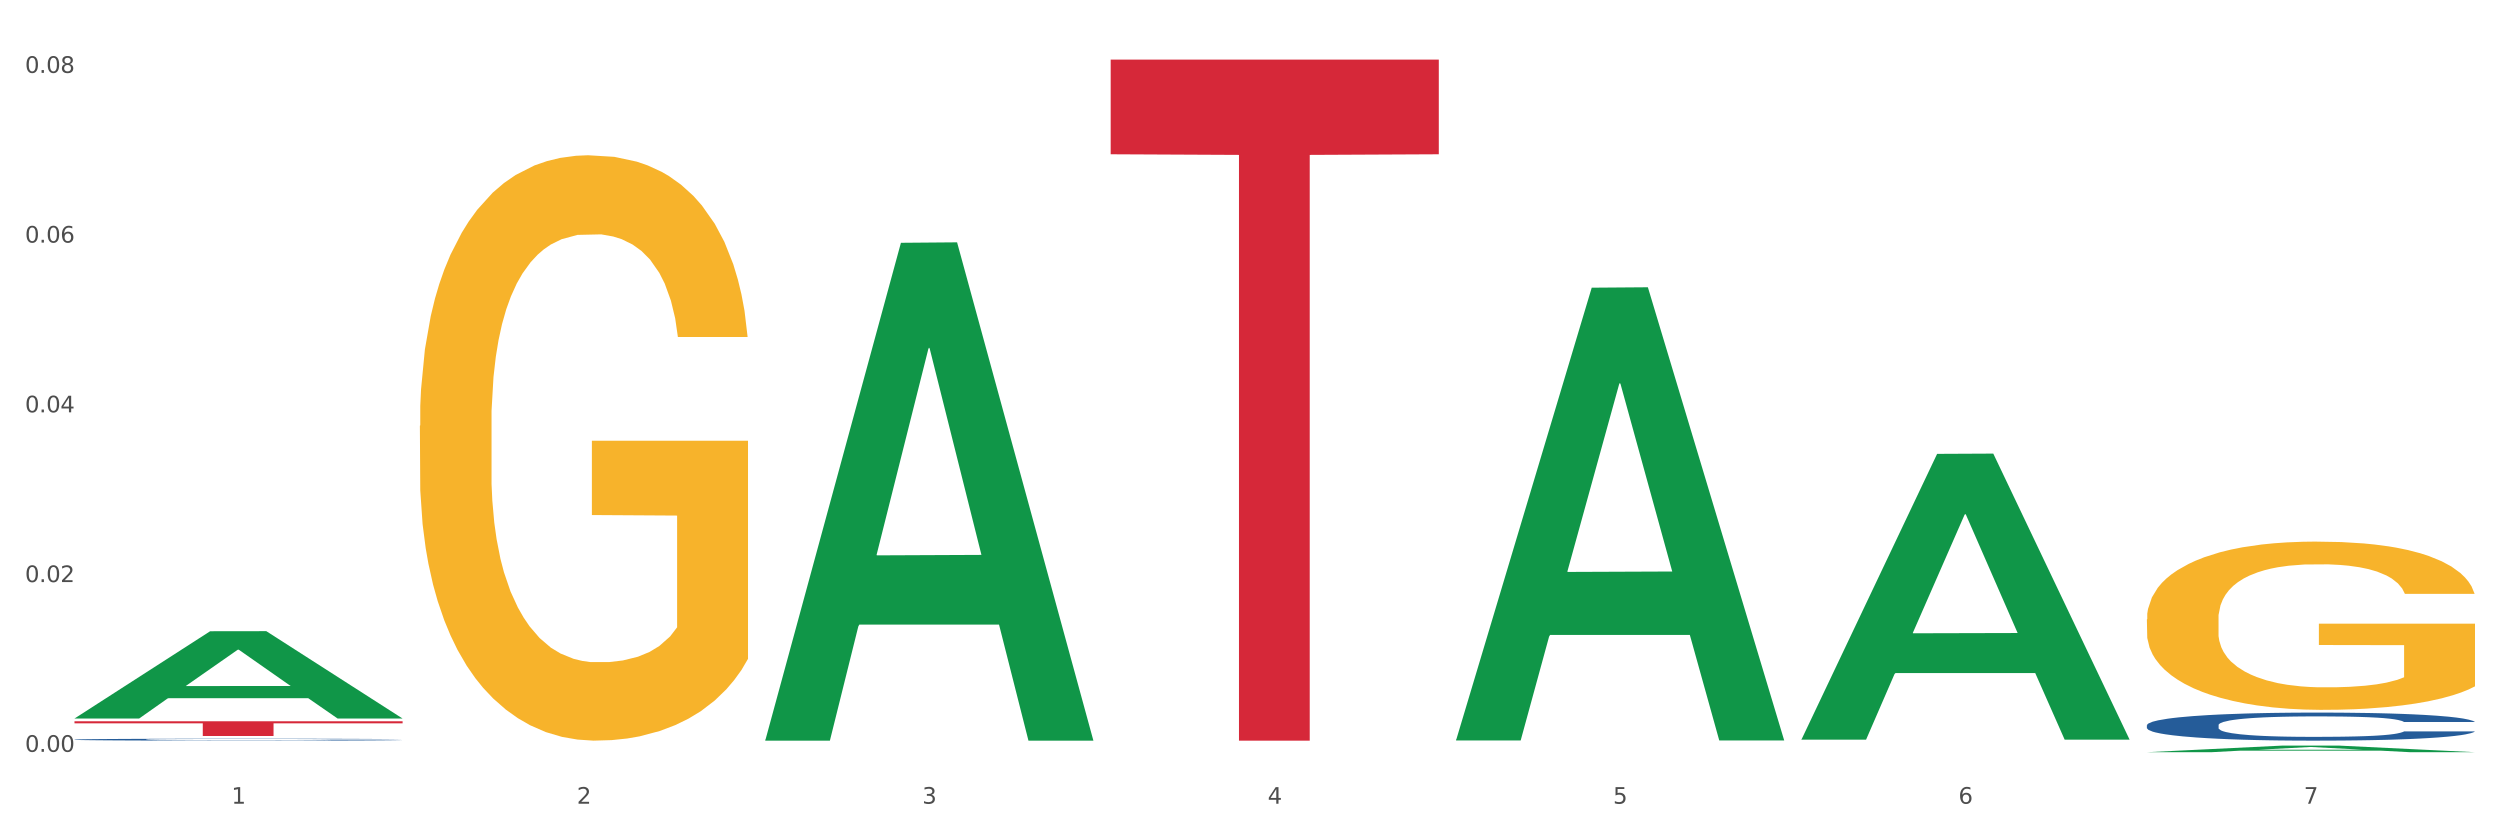 <?xml version="1.0" encoding="utf-8" standalone="no"?>
<!DOCTYPE svg PUBLIC "-//W3C//DTD SVG 1.1//EN"
  "http://www.w3.org/Graphics/SVG/1.1/DTD/svg11.dtd">
<svg xmlns:xlink="http://www.w3.org/1999/xlink" width="1080pt" height="360pt" viewBox="0 0 1080 360" xmlns="http://www.w3.org/2000/svg" version="1.1">
 <rect x="0" y="0" width="1080" height="360" fill="#333333" stroke="none"/>
 <defs>
  <style type="text/css">*{stroke-linejoin: round; stroke-linecap: butt}</style>
 </defs>
 <g id="figure_1">
  <g id="patch_1">
   <path d="M 0 360 
L 1080 360 
L 1080 0 
L 0 0 
z
" style="fill: #ffffff; stroke: #ffffff; stroke-linejoin: miter"/>
  </g>
  <g id="axes_1">
   <g id="matplotlib.axis_1">
    <g id="xtick_1">
     <g id="text_1">
      <!-- 1 -->
      <g style="fill: #4d4d4d" transform="translate(99.997 347.204) scale(0.096 -0.096)">
       <defs>
        <path id="DejaVuSans-31" d="M 794 531 
L 1825 531 
L 1825 4091 
L 703 3866 
L 703 4441 
L 1819 4666 
L 2450 4666 
L 2450 531 
L 3481 531 
L 3481 0 
L 794 0 
L 794 531 
z
" transform="scale(0.016)"/>
       </defs>
       <use xlink:href="#DejaVuSans-31"/>
      </g>
     </g>
    </g>
    <g id="xtick_2">
     <g id="text_2">
      <!-- 2 -->
      <g style="fill: #4d4d4d" transform="translate(249.209 347.204) scale(0.096 -0.096)">
       <defs>
        <path id="DejaVuSans-32" d="M 1228 531 
L 3431 531 
L 3431 0 
L 469 0 
L 469 531 
Q 828 903 1448 1529 
Q 2069 2156 2228 2338 
Q 2531 2678 2651 2914 
Q 2772 3150 2772 3378 
Q 2772 3750 2511 3984 
Q 2250 4219 1831 4219 
Q 1534 4219 1204 4116 
Q 875 4013 500 3803 
L 500 4441 
Q 881 4594 1212 4672 
Q 1544 4750 1819 4750 
Q 2544 4750 2975 4387 
Q 3406 4025 3406 3419 
Q 3406 3131 3298 2873 
Q 3191 2616 2906 2266 
Q 2828 2175 2409 1742 
Q 1991 1309 1228 531 
z
" transform="scale(0.016)"/>
       </defs>
       <use xlink:href="#DejaVuSans-32"/>
      </g>
     </g>
    </g>
    <g id="xtick_3">
     <g id="text_3">
      <!-- 3 -->
      <g style="fill: #4d4d4d" transform="translate(398.421 347.204) scale(0.096 -0.096)">
       <defs>
        <path id="DejaVuSans-33" d="M 2597 2516 
Q 3050 2419 3304 2112 
Q 3559 1806 3559 1356 
Q 3559 666 3084 287 
Q 2609 -91 1734 -91 
Q 1441 -91 1130 -33 
Q 819 25 488 141 
L 488 750 
Q 750 597 1062 519 
Q 1375 441 1716 441 
Q 2309 441 2620 675 
Q 2931 909 2931 1356 
Q 2931 1769 2642 2001 
Q 2353 2234 1838 2234 
L 1294 2234 
L 1294 2753 
L 1863 2753 
Q 2328 2753 2575 2939 
Q 2822 3125 2822 3475 
Q 2822 3834 2567 4026 
Q 2313 4219 1838 4219 
Q 1578 4219 1281 4162 
Q 984 4106 628 3988 
L 628 4550 
Q 988 4650 1302 4700 
Q 1616 4750 1894 4750 
Q 2613 4750 3031 4423 
Q 3450 4097 3450 3541 
Q 3450 3153 3228 2886 
Q 3006 2619 2597 2516 
z
" transform="scale(0.016)"/>
       </defs>
       <use xlink:href="#DejaVuSans-33"/>
      </g>
     </g>
    </g>
    <g id="xtick_4">
     <g id="text_4">
      <!-- 4 -->
      <g style="fill: #4d4d4d" transform="translate(547.634 347.204) scale(0.096 -0.096)">
       <defs>
        <path id="DejaVuSans-34" d="M 2419 4116 
L 825 1625 
L 2419 1625 
L 2419 4116 
z
M 2253 4666 
L 3047 4666 
L 3047 1625 
L 3713 1625 
L 3713 1100 
L 3047 1100 
L 3047 0 
L 2419 0 
L 2419 1100 
L 313 1100 
L 313 1709 
L 2253 4666 
z
" transform="scale(0.016)"/>
       </defs>
       <use xlink:href="#DejaVuSans-34"/>
      </g>
     </g>
    </g>
    <g id="xtick_5">
     <g id="text_5">
      <!-- 5 -->
      <g style="fill: #4d4d4d" transform="translate(696.846 347.204) scale(0.096 -0.096)">
       <defs>
        <path id="DejaVuSans-35" d="M 691 4666 
L 3169 4666 
L 3169 4134 
L 1269 4134 
L 1269 2991 
Q 1406 3038 1543 3061 
Q 1681 3084 1819 3084 
Q 2600 3084 3056 2656 
Q 3513 2228 3513 1497 
Q 3513 744 3044 326 
Q 2575 -91 1722 -91 
Q 1428 -91 1123 -41 
Q 819 9 494 109 
L 494 744 
Q 775 591 1075 516 
Q 1375 441 1709 441 
Q 2250 441 2565 725 
Q 2881 1009 2881 1497 
Q 2881 1984 2565 2268 
Q 2250 2553 1709 2553 
Q 1456 2553 1204 2497 
Q 953 2441 691 2322 
L 691 4666 
z
" transform="scale(0.016)"/>
       </defs>
       <use xlink:href="#DejaVuSans-35"/>
      </g>
     </g>
    </g>
    <g id="xtick_6">
     <g id="text_6">
      <!-- 6 -->
      <g style="fill: #4d4d4d" transform="translate(846.058 347.204) scale(0.096 -0.096)">
       <defs>
        <path id="DejaVuSans-36" d="M 2113 2584 
Q 1688 2584 1439 2293 
Q 1191 2003 1191 1497 
Q 1191 994 1439 701 
Q 1688 409 2113 409 
Q 2538 409 2786 701 
Q 3034 994 3034 1497 
Q 3034 2003 2786 2293 
Q 2538 2584 2113 2584 
z
M 3366 4563 
L 3366 3988 
Q 3128 4100 2886 4159 
Q 2644 4219 2406 4219 
Q 1781 4219 1451 3797 
Q 1122 3375 1075 2522 
Q 1259 2794 1537 2939 
Q 1816 3084 2150 3084 
Q 2853 3084 3261 2657 
Q 3669 2231 3669 1497 
Q 3669 778 3244 343 
Q 2819 -91 2113 -91 
Q 1303 -91 875 529 
Q 447 1150 447 2328 
Q 447 3434 972 4092 
Q 1497 4750 2381 4750 
Q 2619 4750 2861 4703 
Q 3103 4656 3366 4563 
z
" transform="scale(0.016)"/>
       </defs>
       <use xlink:href="#DejaVuSans-36"/>
      </g>
     </g>
    </g>
    <g id="xtick_7">
     <g id="text_7">
      <!-- 7 -->
      <g style="fill: #4d4d4d" transform="translate(995.27 347.204) scale(0.096 -0.096)">
       <defs>
        <path id="DejaVuSans-37" d="M 525 4666 
L 3525 4666 
L 3525 4397 
L 1831 0 
L 1172 0 
L 2766 4134 
L 525 4134 
L 525 4666 
z
" transform="scale(0.016)"/>
       </defs>
       <use xlink:href="#DejaVuSans-37"/>
      </g>
     </g>
    </g>
    <g id="xtick_8"/>
    <g id="xtick_9"/>
    <g id="xtick_10"/>
    <g id="xtick_11"/>
    <g id="xtick_12"/>
    <g id="xtick_13"/>
   </g>
   <g id="matplotlib.axis_2">
    <g id="ytick_1">
     <g id="text_8">
      <!-- 0.00 -->
      <g style="fill: #4d4d4d" transform="translate(10.8 324.789) scale(0.096 -0.096)">
       <defs>
        <path id="DejaVuSans-30" d="M 2034 4250 
Q 1547 4250 1301 3770 
Q 1056 3291 1056 2328 
Q 1056 1369 1301 889 
Q 1547 409 2034 409 
Q 2525 409 2770 889 
Q 3016 1369 3016 2328 
Q 3016 3291 2770 3770 
Q 2525 4250 2034 4250 
z
M 2034 4750 
Q 2819 4750 3233 4129 
Q 3647 3509 3647 2328 
Q 3647 1150 3233 529 
Q 2819 -91 2034 -91 
Q 1250 -91 836 529 
Q 422 1150 422 2328 
Q 422 3509 836 4129 
Q 1250 4750 2034 4750 
z
" transform="scale(0.016)"/>
        <path id="DejaVuSans-2e" d="M 684 794 
L 1344 794 
L 1344 0 
L 684 0 
L 684 794 
z
" transform="scale(0.016)"/>
       </defs>
       <use xlink:href="#DejaVuSans-30"/>
       <use xlink:href="#DejaVuSans-2e" transform="translate(63.623 0)"/>
       <use xlink:href="#DejaVuSans-30" transform="translate(95.41 0)"/>
       <use xlink:href="#DejaVuSans-30" transform="translate(159.033 0)"/>
      </g>
     </g>
    </g>
    <g id="ytick_2">
     <g id="text_9">
      <!-- 0.02 -->
      <g style="fill: #4d4d4d" transform="translate(10.8 251.462) scale(0.096 -0.096)">
       <use xlink:href="#DejaVuSans-30"/>
       <use xlink:href="#DejaVuSans-2e" transform="translate(63.623 0)"/>
       <use xlink:href="#DejaVuSans-30" transform="translate(95.41 0)"/>
       <use xlink:href="#DejaVuSans-32" transform="translate(159.033 0)"/>
      </g>
     </g>
    </g>
    <g id="ytick_3">
     <g id="text_10">
      <!-- 0.04 -->
      <g style="fill: #4d4d4d" transform="translate(10.8 178.135) scale(0.096 -0.096)">
       <use xlink:href="#DejaVuSans-30"/>
       <use xlink:href="#DejaVuSans-2e" transform="translate(63.623 0)"/>
       <use xlink:href="#DejaVuSans-30" transform="translate(95.41 0)"/>
       <use xlink:href="#DejaVuSans-34" transform="translate(159.033 0)"/>
      </g>
     </g>
    </g>
    <g id="ytick_4">
     <g id="text_11">
      <!-- 0.06 -->
      <g style="fill: #4d4d4d" transform="translate(10.8 104.808) scale(0.096 -0.096)">
       <use xlink:href="#DejaVuSans-30"/>
       <use xlink:href="#DejaVuSans-2e" transform="translate(63.623 0)"/>
       <use xlink:href="#DejaVuSans-30" transform="translate(95.41 0)"/>
       <use xlink:href="#DejaVuSans-36" transform="translate(159.033 0)"/>
      </g>
     </g>
    </g>
    <g id="ytick_5">
     <g id="text_12">
      <!-- 0.08 -->
      <g style="fill: #4d4d4d" transform="translate(10.8 31.481) scale(0.096 -0.096)">
       <defs>
        <path id="DejaVuSans-38" d="M 2034 2216 
Q 1584 2216 1326 1975 
Q 1069 1734 1069 1313 
Q 1069 891 1326 650 
Q 1584 409 2034 409 
Q 2484 409 2743 651 
Q 3003 894 3003 1313 
Q 3003 1734 2745 1975 
Q 2488 2216 2034 2216 
z
M 1403 2484 
Q 997 2584 770 2862 
Q 544 3141 544 3541 
Q 544 4100 942 4425 
Q 1341 4750 2034 4750 
Q 2731 4750 3128 4425 
Q 3525 4100 3525 3541 
Q 3525 3141 3298 2862 
Q 3072 2584 2669 2484 
Q 3125 2378 3379 2068 
Q 3634 1759 3634 1313 
Q 3634 634 3220 271 
Q 2806 -91 2034 -91 
Q 1263 -91 848 271 
Q 434 634 434 1313 
Q 434 1759 690 2068 
Q 947 2378 1403 2484 
z
M 1172 3481 
Q 1172 3119 1398 2916 
Q 1625 2713 2034 2713 
Q 2441 2713 2670 2916 
Q 2900 3119 2900 3481 
Q 2900 3844 2670 4047 
Q 2441 4250 2034 4250 
Q 1625 4250 1398 4047 
Q 1172 3844 1172 3481 
z
" transform="scale(0.016)"/>
       </defs>
       <use xlink:href="#DejaVuSans-30"/>
       <use xlink:href="#DejaVuSans-2e" transform="translate(63.623 0)"/>
       <use xlink:href="#DejaVuSans-30" transform="translate(95.41 0)"/>
       <use xlink:href="#DejaVuSans-38" transform="translate(159.033 0)"/>
      </g>
     </g>
    </g>
    <g id="ytick_6"/>
    <g id="ytick_7"/>
    <g id="ytick_8"/>
    <g id="ytick_9"/>
   </g>
   <g id="PolyCollection_1">
    <path d="M 32.175 310.347 
L 32.321 310.311 
L 90.775 272.695 
L 115.034 272.66 
L 173.927 310.418 
L 145.869 310.418 
L 133.155 301.625 
L 72.801 301.625 
L 72.362 301.767 
L 60.087 310.418 
L 32.175 310.418 
L 32.175 310.347 
L 80.4 296.378 
L 125.556 296.343 
L 103.197 280.708 
L 102.905 280.637 
L 102.612 280.743 
L 80.254 296.343 
L 80.4 296.378 
L 32.175 310.347 
z
" clip-path="url(#p31c0456f2e)" style="fill: #109648"/>
    <path d="M 330.599 319.556 
L 330.746 319.354 
L 389.2 104.888 
L 413.458 104.686 
L 472.351 319.96 
L 444.293 319.96 
L 431.579 269.831 
L 371.225 269.831 
L 370.787 270.639 
L 358.511 319.96 
L 330.599 319.96 
L 330.599 319.556 
L 378.824 239.915 
L 423.98 239.713 
L 401.621 150.571 
L 401.329 150.167 
L 401.037 150.773 
L 378.678 239.713 
L 378.824 239.915 
L 330.599 319.556 
z
" clip-path="url(#p31c0456f2e)" style="fill: #109648"/>
    <path d="M 629.024 319.501 
L 629.17 319.318 
L 687.624 124.281 
L 711.883 124.097 
L 770.776 319.869 
L 742.717 319.869 
L 730.004 274.281 
L 669.65 274.281 
L 669.211 275.016 
L 656.936 319.869 
L 629.024 319.869 
L 629.024 319.501 
L 677.249 247.075 
L 722.405 246.891 
L 700.046 165.825 
L 699.754 165.457 
L 699.461 166.009 
L 677.103 246.891 
L 677.249 247.075 
L 629.024 319.501 
z
" clip-path="url(#p31c0456f2e)" style="fill: #109648"/>
    <path d="M 778.236 319.294 
L 778.382 319.178 
L 836.837 196.071 
L 861.095 195.955 
L 919.988 319.526 
L 891.93 319.526 
L 879.216 290.751 
L 818.862 290.751 
L 818.423 291.215 
L 806.148 319.526 
L 778.236 319.526 
L 778.236 319.294 
L 826.461 273.579 
L 871.617 273.463 
L 849.258 222.294 
L 848.966 222.062 
L 848.674 222.41 
L 826.315 273.463 
L 826.461 273.579 
L 778.236 319.294 
z
" clip-path="url(#p31c0456f2e)" style="fill: #109648"/>
    <path d="M 927.448 324.944 
L 927.595 324.941 
L 986.049 322.095 
L 1010.307 322.093 
L 1069.2 324.95 
L 1041.142 324.95 
L 1028.428 324.284 
L 968.074 324.284 
L 967.636 324.295 
L 955.36 324.95 
L 927.448 324.95 
L 927.448 324.944 
L 975.673 323.887 
L 1020.829 323.885 
L 998.47 322.702 
L 998.178 322.696 
L 997.886 322.704 
L 975.527 323.885 
L 975.673 323.887 
L 927.448 324.944 
z
" clip-path="url(#p31c0456f2e)" style="fill: #109648"/>
    <path d="M 927.448 313.285 
L 927.616 313.274 
L 927.616 312.964 
L 928.119 312.543 
L 929.962 311.768 
L 932.307 311.181 
L 936.329 310.495 
L 938.507 310.207 
L 941.355 309.886 
L 947.22 309.366 
L 953.922 308.923 
L 958.614 308.679 
L 962.132 308.525 
L 970.007 308.248 
L 974.531 308.126 
L 979.223 308.026 
L 983.244 307.96 
L 989.946 307.882 
L 995.308 307.849 
L 1001.508 307.838 
L 1006.702 307.849 
L 1013.572 307.893 
L 1023.625 308.026 
L 1027.479 308.104 
L 1032.673 308.237 
L 1038.035 308.414 
L 1042.391 308.591 
L 1047.418 308.846 
L 1052.612 309.178 
L 1057.639 309.598 
L 1061.157 309.986 
L 1064.006 310.395 
L 1066.519 310.894 
L 1068.362 311.436 
L 1069.2 311.89 
L 1038.537 311.89 
L 1037.7 311.48 
L 1036.024 311.038 
L 1034.349 310.739 
L 1032.505 310.495 
L 1029.657 310.218 
L 1027.144 310.041 
L 1022.955 309.831 
L 1019.101 309.698 
L 1015.917 309.62 
L 1012.064 309.554 
L 1003.854 309.488 
L 997.989 309.488 
L 994.303 309.51 
L 989.779 309.565 
L 985.925 309.643 
L 981.401 309.775 
L 977.882 309.919 
L 974.364 310.108 
L 972.353 310.24 
L 969.337 310.484 
L 967.326 310.683 
L 964.646 311.026 
L 963.138 311.27 
L 960.457 311.901 
L 959.284 312.366 
L 958.781 312.687 
L 958.446 313.041 
L 958.446 314.768 
L 959.451 315.543 
L 960.289 315.875 
L 961.63 316.252 
L 964.143 316.739 
L 967.829 317.215 
L 971.683 317.558 
L 974.866 317.768 
L 977.882 317.923 
L 980.898 318.045 
L 984.585 318.156 
L 987.601 318.222 
L 992.125 318.289 
L 997.486 318.322 
L 1001.675 318.322 
L 1010.221 318.267 
L 1014.074 318.211 
L 1017.761 318.134 
L 1021.782 318.012 
L 1024.965 317.879 
L 1026.809 317.779 
L 1029.825 317.569 
L 1032.17 317.348 
L 1034.181 317.093 
L 1035.521 316.872 
L 1037.029 316.54 
L 1038.202 316.163 
L 1038.537 315.964 
L 1069.2 315.964 
L 1068.53 316.362 
L 1067.357 316.75 
L 1065.011 317.27 
L 1063.168 317.569 
L 1060.32 317.934 
L 1057.304 318.244 
L 1053.115 318.588 
L 1049.261 318.842 
L 1045.24 319.064 
L 1040.883 319.263 
L 1033.008 319.54 
L 1030.16 319.617 
L 1024.128 319.75 
L 1019.436 319.827 
L 1012.566 319.905 
L 1005.529 319.949 
L 998.157 319.96 
L 991.622 319.938 
L 984.417 319.872 
L 979.893 319.805 
L 974.866 319.706 
L 969.002 319.551 
L 963.473 319.363 
L 958.279 319.141 
L 953.419 318.886 
L 948.895 318.599 
L 943.031 318.123 
L 938.675 317.658 
L 935.491 317.226 
L 933.313 316.861 
L 931.135 316.396 
L 929.962 316.075 
L 928.119 315.3 
L 927.448 314.58 
L 927.448 313.285 
z
" clip-path="url(#p31c0456f2e)" style="fill: #255c99"/>
    <path d="M 32.175 319.498 
L 32.343 319.497 
L 32.343 319.476 
L 32.845 319.447 
L 34.688 319.393 
L 37.034 319.352 
L 41.055 319.305 
L 43.234 319.285 
L 46.082 319.263 
L 51.947 319.227 
L 58.649 319.196 
L 63.34 319.179 
L 66.859 319.168 
L 74.734 319.149 
L 79.258 319.141 
L 83.95 319.134 
L 87.971 319.129 
L 94.673 319.124 
L 100.035 319.122 
L 106.234 319.121 
L 111.429 319.122 
L 118.298 319.125 
L 128.352 319.134 
L 132.205 319.139 
L 137.4 319.148 
L 142.761 319.161 
L 147.118 319.173 
L 152.144 319.191 
L 157.339 319.214 
L 162.365 319.243 
L 165.884 319.27 
L 168.732 319.298 
L 171.246 319.332 
L 173.089 319.37 
L 173.927 319.401 
L 143.264 319.401 
L 142.426 319.373 
L 140.751 319.342 
L 139.075 319.322 
L 137.232 319.305 
L 134.384 319.286 
L 131.87 319.273 
L 127.681 319.259 
L 123.828 319.25 
L 120.644 319.244 
L 116.79 319.24 
L 108.58 319.235 
L 102.716 319.235 
L 99.029 319.237 
L 94.505 319.24 
L 90.652 319.246 
L 86.128 319.255 
L 82.609 319.265 
L 79.09 319.278 
L 77.08 319.287 
L 74.064 319.304 
L 72.053 319.318 
L 69.372 319.342 
L 67.864 319.358 
L 65.183 319.402 
L 64.01 319.434 
L 63.508 319.457 
L 63.173 319.481 
L 63.173 319.601 
L 64.178 319.654 
L 65.016 319.677 
L 66.356 319.703 
L 68.87 319.737 
L 72.556 319.77 
L 76.41 319.794 
L 79.593 319.809 
L 82.609 319.819 
L 85.625 319.828 
L 89.311 319.835 
L 92.327 319.84 
L 96.851 319.845 
L 102.213 319.847 
L 106.402 319.847 
L 114.947 319.843 
L 118.801 319.839 
L 122.487 319.834 
L 126.509 319.825 
L 129.692 319.816 
L 131.535 319.809 
L 134.551 319.795 
L 136.897 319.779 
L 138.908 319.762 
L 140.248 319.746 
L 141.756 319.723 
L 142.929 319.697 
L 143.264 319.684 
L 173.927 319.684 
L 173.256 319.711 
L 172.084 319.738 
L 169.738 319.774 
L 167.895 319.795 
L 165.046 319.82 
L 162.03 319.841 
L 157.841 319.865 
L 153.988 319.883 
L 149.966 319.898 
L 145.61 319.912 
L 137.735 319.931 
L 134.886 319.937 
L 128.854 319.946 
L 124.163 319.951 
L 117.293 319.956 
L 110.256 319.96 
L 102.883 319.96 
L 96.349 319.959 
L 89.144 319.954 
L 84.62 319.95 
L 79.593 319.943 
L 73.729 319.932 
L 68.199 319.919 
L 63.005 319.904 
L 58.146 319.886 
L 53.622 319.866 
L 47.758 319.833 
L 43.401 319.801 
L 40.218 319.771 
L 38.039 319.746 
L 35.861 319.713 
L 34.688 319.691 
L 32.845 319.638 
L 32.175 319.588 
L 32.175 319.498 
z
" clip-path="url(#p31c0456f2e)" style="fill: #255c99"/>
    <path d="M 181.387 183.927 
L 181.555 183.696 
L 181.555 175.382 
L 181.889 168.222 
L 183.563 150.901 
L 186.073 136.581 
L 187.914 128.96 
L 189.755 122.724 
L 191.931 116.488 
L 194.608 110.021 
L 199.462 100.552 
L 202.474 95.702 
L 206.156 90.621 
L 212.85 83.23 
L 217.704 79.073 
L 222.724 75.609 
L 230.925 71.452 
L 236.28 69.604 
L 241.971 68.218 
L 248.832 67.294 
L 254.02 67.064 
L 265.401 67.756 
L 275.107 69.835 
L 279.793 71.452 
L 285.818 74.223 
L 288.998 76.071 
L 294.186 79.766 
L 299.541 84.616 
L 303.223 88.773 
L 308.746 96.626 
L 312.93 104.478 
L 316.779 114.179 
L 318.788 120.876 
L 320.294 127.112 
L 321.633 134.272 
L 322.971 145.589 
L 292.847 145.589 
L 291.676 137.505 
L 289.835 129.884 
L 287.157 122.493 
L 284.814 117.874 
L 280.797 112.1 
L 277.116 108.405 
L 273.266 105.633 
L 268.58 103.324 
L 264.899 102.169 
L 259.71 101.245 
L 249.502 101.476 
L 242.64 103.324 
L 237.954 105.633 
L 234.942 107.712 
L 232.264 110.021 
L 229.251 113.255 
L 225.737 118.105 
L 223.227 122.493 
L 220.716 128.036 
L 218.708 133.579 
L 216.867 140.046 
L 215.361 146.974 
L 214.189 154.134 
L 213.185 162.91 
L 212.348 177.46 
L 212.348 209.101 
L 212.683 216.261 
L 213.52 225.73 
L 214.524 232.89 
L 216.198 241.435 
L 217.704 247.209 
L 220.549 255.524 
L 223.729 262.452 
L 226.239 266.84 
L 228.749 270.536 
L 233.101 275.617 
L 237.954 279.774 
L 242.138 282.314 
L 247.828 284.624 
L 251.677 285.548 
L 255.024 286.01 
L 263.225 286.01 
L 269.082 285.317 
L 275.609 283.7 
L 280.63 281.622 
L 284.814 279.081 
L 289.5 274.924 
L 292.512 270.998 
L 292.512 222.728 
L 255.694 222.497 
L 255.694 190.394 
L 323.139 190.394 
L 323.139 284.624 
L 320.294 289.474 
L 317.114 293.862 
L 313.767 297.789 
L 308.746 302.639 
L 302.721 307.258 
L 297.366 310.491 
L 291.676 313.263 
L 284.981 315.803 
L 276.279 318.113 
L 270.923 319.036 
L 264.229 319.729 
L 256.363 319.96 
L 249.502 319.498 
L 242.807 318.344 
L 235.778 316.265 
L 228.917 313.263 
L 223.729 310.26 
L 218.541 306.565 
L 213.018 301.715 
L 208.666 297.096 
L 205.319 292.938 
L 201.637 287.626 
L 197.621 280.698 
L 194.608 274.462 
L 191.931 267.995 
L 189.086 259.681 
L 187.077 252.521 
L 185.069 243.514 
L 183.898 236.816 
L 182.559 226.423 
L 181.555 211.873 
L 181.387 183.927 
z
" clip-path="url(#p31c0456f2e)" style="fill: #f7b32b"/>
    <path d="M 927.448 267.558 
L 927.616 267.492 
L 927.616 265.102 
L 927.95 263.044 
L 929.624 258.066 
L 932.134 253.95 
L 933.975 251.76 
L 935.816 249.967 
L 937.992 248.175 
L 940.67 246.317 
L 945.523 243.595 
L 948.535 242.201 
L 952.217 240.741 
L 958.912 238.616 
L 963.765 237.422 
L 968.786 236.426 
L 976.986 235.231 
L 982.342 234.7 
L 988.032 234.302 
L 994.893 234.036 
L 1000.081 233.97 
L 1011.462 234.169 
L 1021.168 234.766 
L 1025.854 235.231 
L 1031.879 236.028 
L 1035.059 236.559 
L 1040.247 237.621 
L 1045.603 239.015 
L 1049.284 240.209 
L 1054.807 242.466 
L 1058.991 244.723 
L 1062.84 247.511 
L 1064.849 249.436 
L 1066.355 251.229 
L 1067.694 253.286 
L 1069.033 256.539 
L 1038.908 256.539 
L 1037.737 254.216 
L 1035.896 252.025 
L 1033.218 249.901 
L 1030.875 248.573 
L 1026.859 246.914 
L 1023.177 245.852 
L 1019.328 245.055 
L 1014.642 244.391 
L 1010.96 244.06 
L 1005.772 243.794 
L 995.563 243.86 
L 988.701 244.391 
L 984.015 245.055 
L 981.003 245.653 
L 978.325 246.317 
L 975.313 247.246 
L 971.798 248.64 
L 969.288 249.901 
L 966.777 251.494 
L 964.769 253.087 
L 962.928 254.946 
L 961.422 256.937 
L 960.25 258.995 
L 959.246 261.518 
L 958.409 265.7 
L 958.409 274.794 
L 958.744 276.852 
L 959.581 279.573 
L 960.585 281.631 
L 962.259 284.087 
L 963.765 285.747 
L 966.61 288.136 
L 969.79 290.128 
L 972.3 291.389 
L 974.81 292.451 
L 979.162 293.912 
L 984.015 295.106 
L 988.199 295.837 
L 993.889 296.5 
L 997.738 296.766 
L 1001.086 296.899 
L 1009.286 296.899 
L 1015.144 296.7 
L 1021.671 296.235 
L 1026.691 295.637 
L 1030.875 294.907 
L 1035.561 293.712 
L 1038.574 292.584 
L 1038.574 278.71 
L 1001.755 278.644 
L 1001.755 269.417 
L 1069.2 269.417 
L 1069.2 296.5 
L 1066.355 297.894 
L 1063.175 299.156 
L 1059.828 300.284 
L 1054.807 301.678 
L 1048.782 303.006 
L 1043.427 303.935 
L 1037.737 304.732 
L 1031.043 305.462 
L 1022.34 306.126 
L 1016.985 306.391 
L 1010.29 306.59 
L 1002.424 306.657 
L 995.563 306.524 
L 988.869 306.192 
L 981.839 305.595 
L 974.978 304.732 
L 969.79 303.869 
L 964.602 302.807 
L 959.079 301.413 
L 954.728 300.085 
L 951.38 298.89 
L 947.699 297.363 
L 943.682 295.372 
L 940.67 293.58 
L 937.992 291.721 
L 935.147 289.331 
L 933.139 287.273 
L 931.13 284.685 
L 929.959 282.76 
L 928.62 279.772 
L 927.616 275.59 
L 927.448 267.558 
z
" clip-path="url(#p31c0456f2e)" style="fill: #f7b32b"/>
    <path d="M 32.175 311.599 
L 173.927 311.599 
L 173.927 312.48 
L 118.167 312.486 
L 118.167 317.939 
L 87.599 317.939 
L 87.599 312.486 
L 32.175 312.48 
L 32.175 311.605 
L 32.175 311.599 
z
" clip-path="url(#p31c0456f2e)" style="fill: #d62839"/>
    <path d="M 479.812 25.759 
L 621.563 25.759 
L 621.563 66.644 
L 565.803 66.92 
L 565.803 319.96 
L 535.236 319.96 
L 535.236 66.92 
L 479.812 66.644 
L 479.812 26.036 
L 479.812 25.759 
z
" clip-path="url(#p31c0456f2e)" style="fill: #d62839"/>
   </g>
  </g>
 </g>
 <defs>
  <clipPath id="p31c0456f2e">
   <rect x="32.175" y="10.8" width="1037.025" height="329.109"/>
  </clipPath>
 </defs>
</svg>
